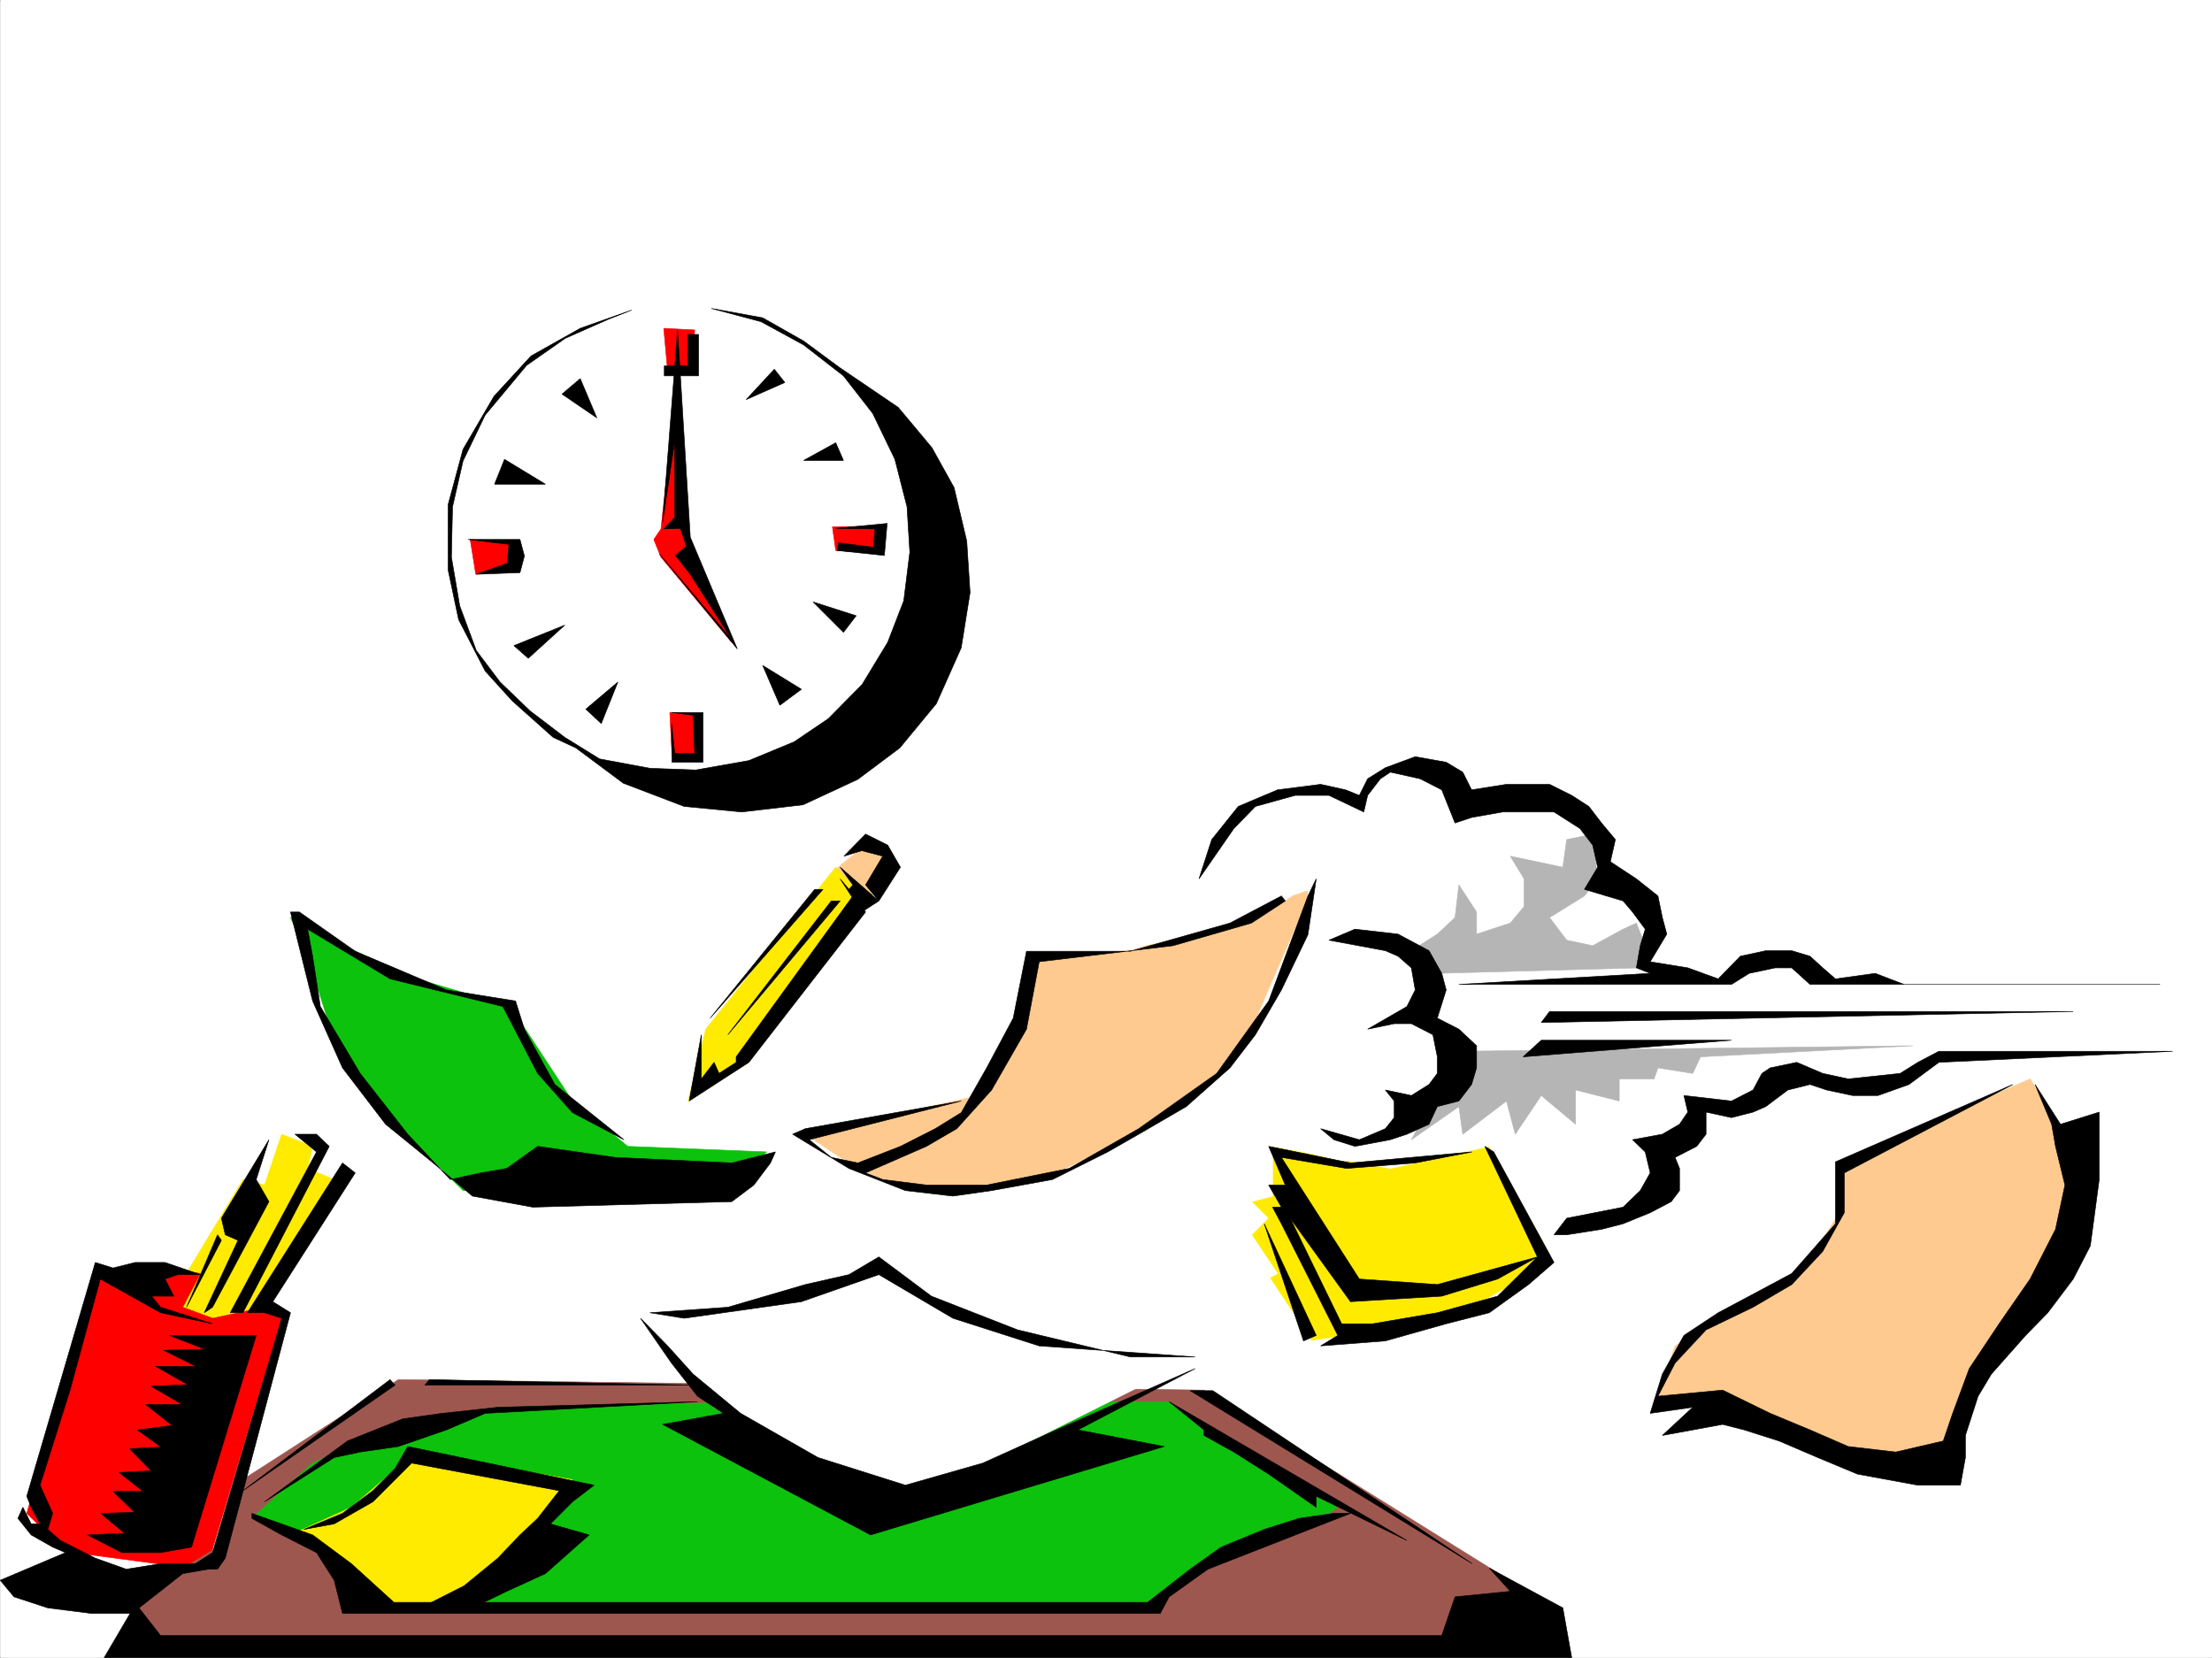 <svg xmlns="http://www.w3.org/2000/svg" width="2997.301" height="2246.668"><rect width="100%" height="100%" fill="#333333" stroke="none"/><defs><clipPath id="a"><path d="M0 0h2997v2244.137H0Zm0 0"/></clipPath></defs><path fill="#fff" d="M.285 2246.297h2997.016V0H.285Zm0 0"/><g clip-path="url(#a)" transform="translate(.285 2.16)"><path fill="#fff" fill-rule="evenodd" stroke="#fff" stroke-linecap="square" stroke-linejoin="bevel" stroke-miterlimit="10" stroke-width=".743" d="M.742 2244.137h2995.531V-2.16H.743Zm0 0"/></g><path fill="#ffeb00" fill-rule="evenodd" stroke="#ffeb00" stroke-linecap="square" stroke-linejoin="bevel" stroke-miterlimit="10" stroke-width=".743" d="m1736.324 1553.441 81.641 21 223.3-37.46 58.415 173.761-105.645 60.684-123.597 30.695-92.942 14.23-99.625-150.535 35.192-151.316zm0 0"/><path fill="#ffca8f" fill-rule="evenodd" stroke="#ffca8f" stroke-linecap="square" stroke-linejoin="bevel" stroke-miterlimit="10" stroke-width=".743" d="M2492.285 1574.441v68.895l-46.453 74.914-94.386 53.176-81.68 52.433-28.465 83.125 92.902-7.507 276.477 113.117 45.707-59.903 23.969-68.93 104.906-165.511 36.715-143.809-71.164-112.375zm0 0"/><path fill="#ffeb00" fill-rule="evenodd" stroke="#ffeb00" stroke-linecap="square" stroke-linejoin="bevel" stroke-miterlimit="10" stroke-width=".743" d="m229.567 1763.918 99.629-165.512 29.246 7.469 23.226-68.894 41.953 16.46-6.765 29.954 35.972 15.011-94.386 173.02-63.696 22.441zm0 0"/><path fill="red" fill-rule="evenodd" stroke="red" stroke-linecap="square" stroke-linejoin="bevel" stroke-miterlimit="10" stroke-width=".743" d="m129.16 1725.719-92.902 325.078 52.434 51.687 123.632 16.461H282l99.668-332.543-23.226-14.976-70.457 14.976-40.43-14.976 23.969-45.707-47.977-7.469zm0 0"/><path fill="#9e574f" fill-rule="evenodd" stroke="#9e574f" stroke-linecap="square" stroke-linejoin="bevel" stroke-miterlimit="10" stroke-width=".743" d="m317.23 2012.594 222.516-143.067 1091.672 14.235 474.285 295.125-123.632 44.925-1769.747 6.766-41.21-66.668 86.917-44.965 36.715-22.441 17.246-53.957zm0 0"/><path fill="#0cc20c" fill-rule="evenodd" stroke="#0cc20c" stroke-linecap="square" stroke-linejoin="bevel" stroke-miterlimit="10" stroke-width=".743" d="m341.2 2057.52 82.421-74.876 139.352-59.94 111.633-15.72 364.136-7.507h545.485l228.5 143.07-12.004 8.25-146.82 60.68-98.922 59.902H500.024l-83.168-91.375-40.43-7.469zm0 0"/><path fill="#ffeb00" fill-rule="evenodd" stroke="#ffeb00" stroke-linecap="square" stroke-linejoin="bevel" stroke-miterlimit="10" stroke-width=".743" d="m393.633 2080.004 82.422-37.457 86.918-74.879 212.781 37.457-83.906 106.352-76.442 59.902H505.301l-52.473-59.902zm0 0"/><path fill="#fff" fill-rule="evenodd" stroke="#fff" stroke-linecap="square" stroke-linejoin="bevel" stroke-miterlimit="10" stroke-width=".743" d="M855.95 1778.895h118.355l110.887-38.204 110.89-29.949 118.395 75.66 200.035 45.668 110.145 6.766-392.606 196.242-264.473-128.094-86.918-97.359zm0 0"/><path fill="#ffca8f" fill-rule="evenodd" stroke="#ffca8f" stroke-linecap="square" stroke-linejoin="bevel" stroke-miterlimit="10" stroke-width=".743" d="m1091.215 1536.98 235.266-52.43 52.43-82.386 29.21-106.39 123.633-7.47 245.742-83.124-117.613 271.863-228.539 112.371-128.871 23.969-94.387-7.508-69.68-37.457zm0 0"/><path fill="#0cc20c" fill-rule="evenodd" stroke="#0cc20c" stroke-linecap="square" stroke-linejoin="bevel" stroke-miterlimit="10" stroke-width=".743" d="M393.633 1243.379 539.746 1319l152.102 44.965 83.906 128.05 74.918 61.426 188.07 7.508-47.195 44.926-364.137 7.508-69.675-68.934-104.907-134.816-35.972-113.86zm0 0"/><path fill="#ffca8f" fill-rule="evenodd" stroke="#ffca8f" stroke-linecap="square" stroke-linejoin="bevel" stroke-miterlimit="10" stroke-width=".743" d="m1172.856 1145.238-46.453 37.457 41.214 45.672 47.192-53.176zm0 0"/><path fill="#ffeb00" fill-rule="evenodd" stroke="#ffeb00" stroke-linecap="square" stroke-linejoin="bevel" stroke-miterlimit="10" stroke-width=".743" d="m1132.426 1175.191-176.105 219.465-23.97 97.36 82.423-52.434 152.843-225.45zm0 0"/><path fill="#fff" fill-rule="evenodd" stroke="#fff" stroke-linecap="square" stroke-linejoin="bevel" stroke-miterlimit="10" stroke-width=".743" d="M1472.555 1259.098v-44.965l17.988-46.41 23.969-22.485 47.23-14.972 10.48-29.954 35.231-22.48 41.172-14.976h40.469l41.953 7.468 41.211-7.469 40.469 7.47 17.242 15.015 29.953-29.992 34.484-14.977h35.192l29.988 14.977 22.484 29.992 111.63-7.508 64.437 44.926 35.973 68.187 41.953 59.903-6.766 68.152 111.672 14.977 46.45-38.204 65.179 15.758 29.207 14.977 480.265 7.469-956.035 22.48 938.051 14.977-867.629 23.222 879.633 14.977-334.148 29.949-94.43 37.461-104.902-22.445-64.438 37.418-71.164 7.507-11.219 61.426-53.215 13.492 23.97 53.918-163.325 52.434-65.18-127.352-134.113 29.953-159.606-29.953v67.41l-28.464 7.508 22.484 22.48-22.484 22.446 35.191 52.434-59.16 30.73-59.195-8.25-47.235-22.48-22.441-29.953 5.238-44.926 35.973-44.965-59.2 7.508-29.246-14.977-23.226-15.011 134.898-91.38 81.641-74.874 83.164-181.27v-36.715l-76.402 51.692-147.602 30.695-69.676 6.762zm0 0"/><path fill="#b5b5b5" fill-rule="evenodd" stroke="#b5b5b5" stroke-linecap="square" stroke-linejoin="bevel" stroke-miterlimit="10" stroke-width=".743" d="m1912.39 1288.305 35.192-22.48 24.008-22.446 5.238-44.223 23.97 36.715v29.953l45.706-14.976 18.73-22.48v-37.423l-18.73-30.73 71.164 14.976 5.239-37.46 35.23-7.465 6.723 60.68-17.946 23.187-47.234 29.246 23.227 30.695 35.23 7.469 41.21-22.445 17.985-8.25 11.965 30.695-6.723 29.988-274.992 7.469zm64.438 136.305 615.121-7.47-287.695 14.977-10.52 22.48-47.19-7.507-5.243 14.976h-47.191v29.95l-59.2-14.973v46.45l-46.449-38.942-35.23 52.43-11.965-44.965-59.196 44.964-5.242-37.457-64.437 44.926 29.21-52.433 47.192-37.418-11.965-15.016zm0 0"/><path fill="#fff" fill-rule="evenodd" stroke="#fff" stroke-linecap="square" stroke-linejoin="bevel" stroke-miterlimit="10" stroke-width=".743" d="m1238.035 731.055-2.972-40.47-7.508-41.175-12.746-38.2-18.727-37.456-22.484-33.703-26.196-30.735-31.476-28.464-32.96-22.442-36.716-19.472-38.984-12.747-40.43-8.25-40.469-2.972-41.21.742-40.47 7.469-38.94 12.746-37.458 17.242-34.488 22.445-31.477 26.977-27.718 29.953-23.227 33.703-19.473 35.973-14.23 38.941-9.738 39.688-3.012 40.468 2.27 41.914 5.98 39.727 12.004 39.688 17.207 36.714 21.738 35.192 25.453 31.433 29.246 28.465 32.965 24.75 36.715 19.473 38.942 14.234 39.726 9.735 40.469 3.715h41.21l40.43-5.985 39.727-11.219 37.457-16.5 35.227-21.703 32.964-24.71 27.72-29.208 24.71-32.96 20.254-35.231 14.977-38.942 10.48-39.687 4.496-40.469zm0 0"/><path fill="red" fill-rule="evenodd" stroke="red" stroke-linecap="square" stroke-linejoin="bevel" stroke-miterlimit="10" stroke-width=".743" d="m899.39 444.918 41.954 2.23-4.496 53.176-32.219 2.266zm228.54 268.891 70.418-.743-3.012 37.457-62.91-4.496zm-490.785 17.246 59.941 4.496 1.485 32.922-53.918 9.734zM907.64 965.496l2.973 58.414h35.97l.745-56.93zm7.47-431.469L895.637 716.82l-9.738 14.235 9.738 23.965 95.91 115.347-63.691-156.558zm0 0"/><path fill-rule="evenodd" stroke="#000" stroke-linecap="square" stroke-linejoin="bevel" stroke-miterlimit="10" stroke-width=".743" d="m855.95 420.207-69.715 24.711-66.664 37.457-50.208 54.664-41.953 71.906-20.214 74.914v88.368l14.234 67.406 35.969 69.676 36.675 40.43 55.446 49.46 30.734 14.235 64.434 47.937 82.426 31.434 77.925 7.508 83.164-9.735 74.172-34.488 56.93-42.656 49.46-59.942 33.708-75.656 12.004-74.879-4.496-69.676-17.246-72.648-29.95-53.918-45.707-54.7-79.414-53.921-48.719-35.969-55.44-31.437-69.677-12.747 67.446 17.985 57.672 31.476 53.96 41.914 39.684 50.95 29.992 62.168 16.461 64.398 3.754 61.426-8.21 65.922-21.743 56.187-34.484 56.93-45.707 46.41-46.454 31.477-61.425 25.453-71.946 12.746-62.168-2.266-68.191-12.707-47.191-29.21-47.196-35.97-40.469-38.945-32.218-42.7-22.48-60.679-11.223-65.886 1.484-68.188 14.234-62.172 29.989-62.168 56.187-67.406 52.434-36.676 57.71-25.496zm0 0"/><path fill-rule="evenodd" stroke="#000" stroke-linecap="square" stroke-linejoin="bevel" stroke-miterlimit="10" stroke-width=".743" d="M900.133 495.828v13.488h46.45v-56.148h-14.231v42.66zm232.293 220.212 69.676-6.727-3.754 43.44-63.691-6.726 1.484-10.476 47.23 5.98 2.23-24.71zM909.867 965.496h42.739v67.41h-41.993l-.746-52.433 4.496 40.43h26.981l-2.227-51.692zm-275.73-234.441h70.457l5.98 22.441-5.98 22.484-59.2 2.227 41.958-14.977 2.226-25.453zm0 0"/><path fill-rule="evenodd" stroke="#000" stroke-linecap="square" stroke-linejoin="bevel" stroke-miterlimit="10" stroke-width=".743" d="m918.117 447.148 17.247 280.895 63.69 151.316-105.648-128.836 98.141 116.09-56.183-88.406-13.493-17.203-6.761-8.25 15.011-12.746-8.25-23.969-22.48.781 14.972-15.758V596.98l-16.46 110.848zm92.903 94.387 38.203-41.21 14.27 17.984zm77.926 82.383 43.48-23.969 10.48 23.969zm12.746 191.746 58.457 18.73-17.242 22.481zm-68.188 86.136 52.434 32.22-29.211 21.703zm-196.285 22.485-22.48 56.188L793.741 961Zm-71.941-77.145-49.461 44.926-19.473-17.203zm-95.172-191.003 13.492-33.703 55.441 33.703zm91.418-122.11 24.71-20.957 22.481 53.176zm188.812 868.137-16.5 89.852 80.938-52.434 158.082-203.71-17.203-21.74-158.122 217.985v7.465l-23.226 15.016-6.727-15.016-17.242 22.484zm0 0"/><path fill-rule="evenodd" stroke="#000" stroke-linecap="square" stroke-linejoin="bevel" stroke-miterlimit="10" stroke-width=".743" d="m986.309 1402.164 140.094-181.266h12.003zm-23.969-22.48 141.582-174.504h11.262zm176.067-188.739 29.21 44.926 23.223-14.973-52.433-45.707 17.246 23.965-5.282 6.024zm5.242-30.73 29.207-29.95 29.988 14.973 17.242 29.953-29.246 45.707-17.984-21.742 23.226-38.941-28.465-7.469zm-750.016 75.656 29.988 120.586 40.47 90.633 58.413 76.402 64.438 52.434 53.214 44.926 81.641 14.976 269.75-7.469 29.953-22.484 22.48-29.95 6.766-14.976-59.199 14.977-158.078-7.508-104.906-14.977-41.953 29.954-35.23 6.02-41.212 8.991-57.672-61.425-64.437-82.383-53.957-90.633-10.48-68.191-6.766-36.676 111.672 67.41 152.84 37.457 47.195 90.633 47.191 53.176 69.68 36.675-93.645-74.875-41.215-74.918-12.003-38.199-93.645-14.976-123.633-52.43-75.656-53.18zm680.34 301.109 76.398 46.414 76.442 29.989 64.437 7.469 52.434-7.47 82.422-14.976 74.914-37.457 41.996-23.969 64.437-37.457 59.157-52.433 34.488-44.926 35.226-60.684 35.934-74.914 11.262-75.62-11.262 23.187-53.176 142.324-70.457 98.14-105.61 74.88-94.425 53.917-111.633 22.481h-81.68l-59.195-7.469-23.226-8.992 82.422-35.973 41.21-23.964 47.196-52.434 47.23-82.387 17.207-91.375 181.344-21.738 106.39-30.695 45.712-29.95-5.243-6.765-69.714 36.715-134.856 38.203h-140.84l-17.984 90.633-35.973 67.406-34.484 60.683-35.191 21.704-47.196 23.964-57.71 22.485-35.973-7.508-29.95-23.969 206.02-52.433-211.258 37.46zM880.66 1778.895l105.649-7.47 104.906-30.734 59.156-13.449 40.47-23.968 71.202 53.175 116.867 45.672 152.844 36.715h87.664l-211.297-14.977-116.87-37.457-100.41-59.16-104.903 36.676-158.825 22.484zm-12.746 7.507 41.953 60.684 35.23 44.926 35.231 23.222-82.425 14.977 281.718 149.793 397.84-119.844-116.867-22.48 158.824-83.13-188.074 83.13-99.625 44.965-104.906 29.949-118.395-37.457-104.867-59.903-64.434-53.175-34.488-38.2zm868.41-128.093 76.403 151.316-23.227 14.234 87.664-6.765 82.422-23.227 58.453-14.972 53.176-38.204 34.488-29.949-81.68-149.793-12.003-7.508 71.199 149.832-53.957 53.176-81.68 22.445-87.66 14.973h-41.957l-69.676-143.027 81.68 113.078 123.637-7.469 75.656-23.222 53.957-29.953-135.637 37.417-105.648-7.464-105.61-164.809 88.407 14.977 92.902-7.47 77.184-14.976-164.848 14.977-110.887-22.485 22.485 52.434h-22.485l17.242 29.953h-12.004zm-23.261 0 70.457 151.316-17.242 7.469zm0 0"/><path fill-rule="evenodd" stroke="#000" stroke-linecap="square" stroke-linejoin="bevel" stroke-miterlimit="10" stroke-width=".743" d="M129.16 1710.742 36.258 2027.57l5.98 14.977 12.004 22.48H42.238l-11.218-22.48-6.766 14.972 17.984 22.485 29.208 16.5 17.246 7.469L.285 2141.43l18.73 22.48 45.708 14.977 59.195 7.468h52.434l-35.188 59.942h1988.508l-12.004-67.41-99.629-53.918 28.465 31.433-74.914 7.508-17.984 52.434H217.563l-29.207-37.457 59.199-46.45 34.445-5.984 23.227-22.48-33.703 14.972h-53.961l-46.45 7.508-41.953-14.976-47.195-23.965-17.242-14.977 6.723-21.738-17.204-38.203 40.43-128.09 41.211-151.277 81.68 45.668 70.422 14.972-70.422-22.441-11.965-14.977h29.953l-12.004-23.222 17.242-5.985h30.735l-47.977-16.5h-40.43l-29.988 7.508zm0 0"/><path fill-rule="evenodd" stroke="#000" stroke-linecap="square" stroke-linejoin="bevel" stroke-miterlimit="10" stroke-width=".743" d="m381.668 1786.402-93.683 317.57-23.227 14.973-23.969 7.508h53.957l10.48-14.976 88.407-332.583-23.969-14.976 111.63-174.504-17.204-13.488-128.875 202.968h23.227zm-52.472-7.507 116.906-225.454-17.242-16.46h-29.207l29.207 23.968-116.868 217.945zm-41.211-7.469 76.437-143.067-17.242-29.953 17.242-53.957-64.434 106.39 5.239 22.446 17.242 7.508-45.707 98.102zm0 0"/><path fill-rule="evenodd" stroke="#000" stroke-linecap="square" stroke-linejoin="bevel" stroke-miterlimit="10" stroke-width=".743" d="m252.793 1771.426 47.196-90.633-5.243-7.508zm94.387 38.199-87.66 286.879-41.957 7.469h-52.434l-46.45-23.97 50.204-2.23-32.219-26.976 45.672-1.488-29.207-28.465h40.465l-32.215-25.492 43.438-2.23-29.207-29.95 42.699-2.27-32.219-23.222 47.23-5.985-35.972-28.465h49.426l-41.957-24.71 49.46-2.227-43.437-24.75h54.7l-43.481-21.703 55.445-1.484-47.937-18.731zm-5.98 241.172 82.421 29.207 52.434 38.941 41.21 37.457 16.5 14.977h1021.216l57.71-44.926 41.954-29.95 58.418-23.968 47.23-15.016 47.195-6.722h22.481l-193.309 75.656-52.433 37.457-12.004 22.445H464.09l-11.262-44.925-23.968-37.457-47.192-23.97-40.469-22.484zm0 0"/><path fill-rule="evenodd" stroke="#000" stroke-linecap="square" stroke-linejoin="bevel" stroke-miterlimit="10" stroke-width=".743" d="m411.617 2072.535 52.473-21.738 41.211-30.695 29.95-29.989 17.245-29.953 252.508 52.434-29.25 22.484-29.95 29.95 52.434 14.976-59.199 52.433-52.43 23.965-46.453 22.485H569.7l59.196-29.95 45.71-37.46 29.989-31.473 23.969-22.485 29.207-37.417-200.035-37.458-52.434 52.434-52.473 29.95zm-82.421-52.433 199.332-150.575 6.722 7.508zm0 0"/><path fill-rule="evenodd" stroke="#000" stroke-linecap="square" stroke-linejoin="bevel" stroke-miterlimit="10" stroke-width=".743" d="m358.442 2035.078 112.375-82.387 74.914-29.988 53.215-7.469 75.66-8.25 270.492-7.507-287.7 15.757-52.472 22.446-65.18 22.48-51.687 7.508-35.23 7.469zm223.261-165.551 357.414 7.508H575.72Zm1002.524 29.95 322.144 188.035-122.851-59.942v14.977l-64.438-44.926-47.195-29.953-40.469-22.48v-7.508zm59.156-14.973 351.434 234.441-382.125-234.441zm1165.847-513.813h-709.55l-11.219 14.973zm-463.023 38.942h-257.746l-24.71 22.484zm-721.55-218.688 17.242-53.214 35.972-44.926 53.176-22.48 58.453-7.47 33.707 7.47 18.727 7.507 11.262-22.484 23.968-14.977 40.469-14.973 41.953 7.508 22.484 13.45 11.965 23.968 47.23-7.468h58.415l29.992 14.976 23.227 14.973 17.242 22.484 18.726 22.442-6.761 29.992 35.226 23.222 29.211 23.188 5.98 29.246 6.02 22.445-22.48 37.457 50.945 8.25 41.215 14.977 29.95-30.734 34.484-7.47h35.19l24.75 7.47 17.243 15.757 17.207 14.977 53.957-7.508 38.942 14.977h346.937-474.285l-24.75-22.446h-22.441l-35.231 7.469-23.969 14.977h-369.379L2236.063 1319l-18.73-7.469 5.241-29.988 6.723-22.445-17.203-23.227-12.746-14.973-52.434-15.718 17.946-29.989-6.723-29.953-17.242-22.48-35.192-22.445h-69.675l-41.993 7.468-22.445 7.508-17.984-44.965-29.25-14.976-40.43-8.992-13.488 8.992-17.242 22.484-5.239 22.48-47.234-22.48h-45.668l-53.957 14.973-29.211 29.953zm0 0"/><path fill-rule="evenodd" stroke="#000" stroke-linecap="square" stroke-linejoin="bevel" stroke-miterlimit="10" stroke-width=".743" d="m1835.953 1259.098 58.453 6.726 41.954 22.48 17.246 30.696 5.98 22.48-12.004 38.204 29.246 14.972 23.97 22.485v29.949l-6.763 22.484-17.207 22.442-29.246 7.507-11.222 23.97-29.989 13.488-22.445 7.468-47.973 8.992-28.465-8.992-17.988-14.972 52.434 14.972 35.23-14.972 12.004-14.977v-22.484l-12.004-14.973 35.227 7.508 23.969-14.977 11.222-14.976v-22.48l-5.98-29.954-29.211-14.973h-23.223l-35.973 7.465 53.176-30.691 11.262-22.484-5.242-29.95-17.985-15.757-17.242-7.47-76.441-14.23zm286.954 391.742 76.44-15.012 23.227-22.445 13.489-23.969-6.766-28.465-17.203-16.5 40.43-7.469 23.265-13.488 11.219-16.46-5.238-22.481 64.437 7.465 29.207-14.973 12.004-22.445 11.223-7.508 35.973-7.508 35.226 15.016 34.45 7.468 70.417-7.468 24.008-15.016 28.465-14.973h316.906l-316.906 14.973-40.469 29.992-41.953 14.977h-34.488l-35.188-7.508-22.484-7.469-29.988 7.469-29.953 22.48-17.243 7.508-29.207 7.469-34.484-7.469v29.95l-12.711 16.46-29.246 14.977 6.023 14.976v29.989l-11.261 14.976-28.465 14.977-36.715 14.973-29.207 7.507-47.234 7.47h-17.204zm0 0"/><path fill-rule="evenodd" stroke="#000" stroke-linecap="square" stroke-linejoin="bevel" stroke-miterlimit="10" stroke-width=".743" d="M2499.051 1589.414v53.922l-29.211 52.43-41.992 44.925-52.434 30.735-63.691 30.695-41.957 44.965-23.223 44.926 87.66-8.25 64.438 31.472 53.957 22.446 51.691 22.48 64.438 7.508 64.433-14.977 12.75-37.457 22.48-60.683 40.43-60.684 41.993-60.64 34.449-67.41 12.746-59.942-12.746-52.434-5.242-29.949-22.48-53.918 34.445 53.918 52.472-16.46v91.374l-12.004 89.856-23.222 44.965-34.45 45.667-29.988 30.731-46.453 52.434-17.984 29.953-17.203 53.175v29.95l-6.766 37.457h-57.672l-81.68-14.973-53.957-22.484-52.433-22.446-47.196-15.011-29.246-7.47-40.468 7.47-41.211 7.507 41.21-38.203-57.671 8.25 16.46-53.175 29.247-52.434 46.453-30.73 99.625-53.176 59.2-67.41v-83.868l240.503-104.867zm0 0"/></svg>
